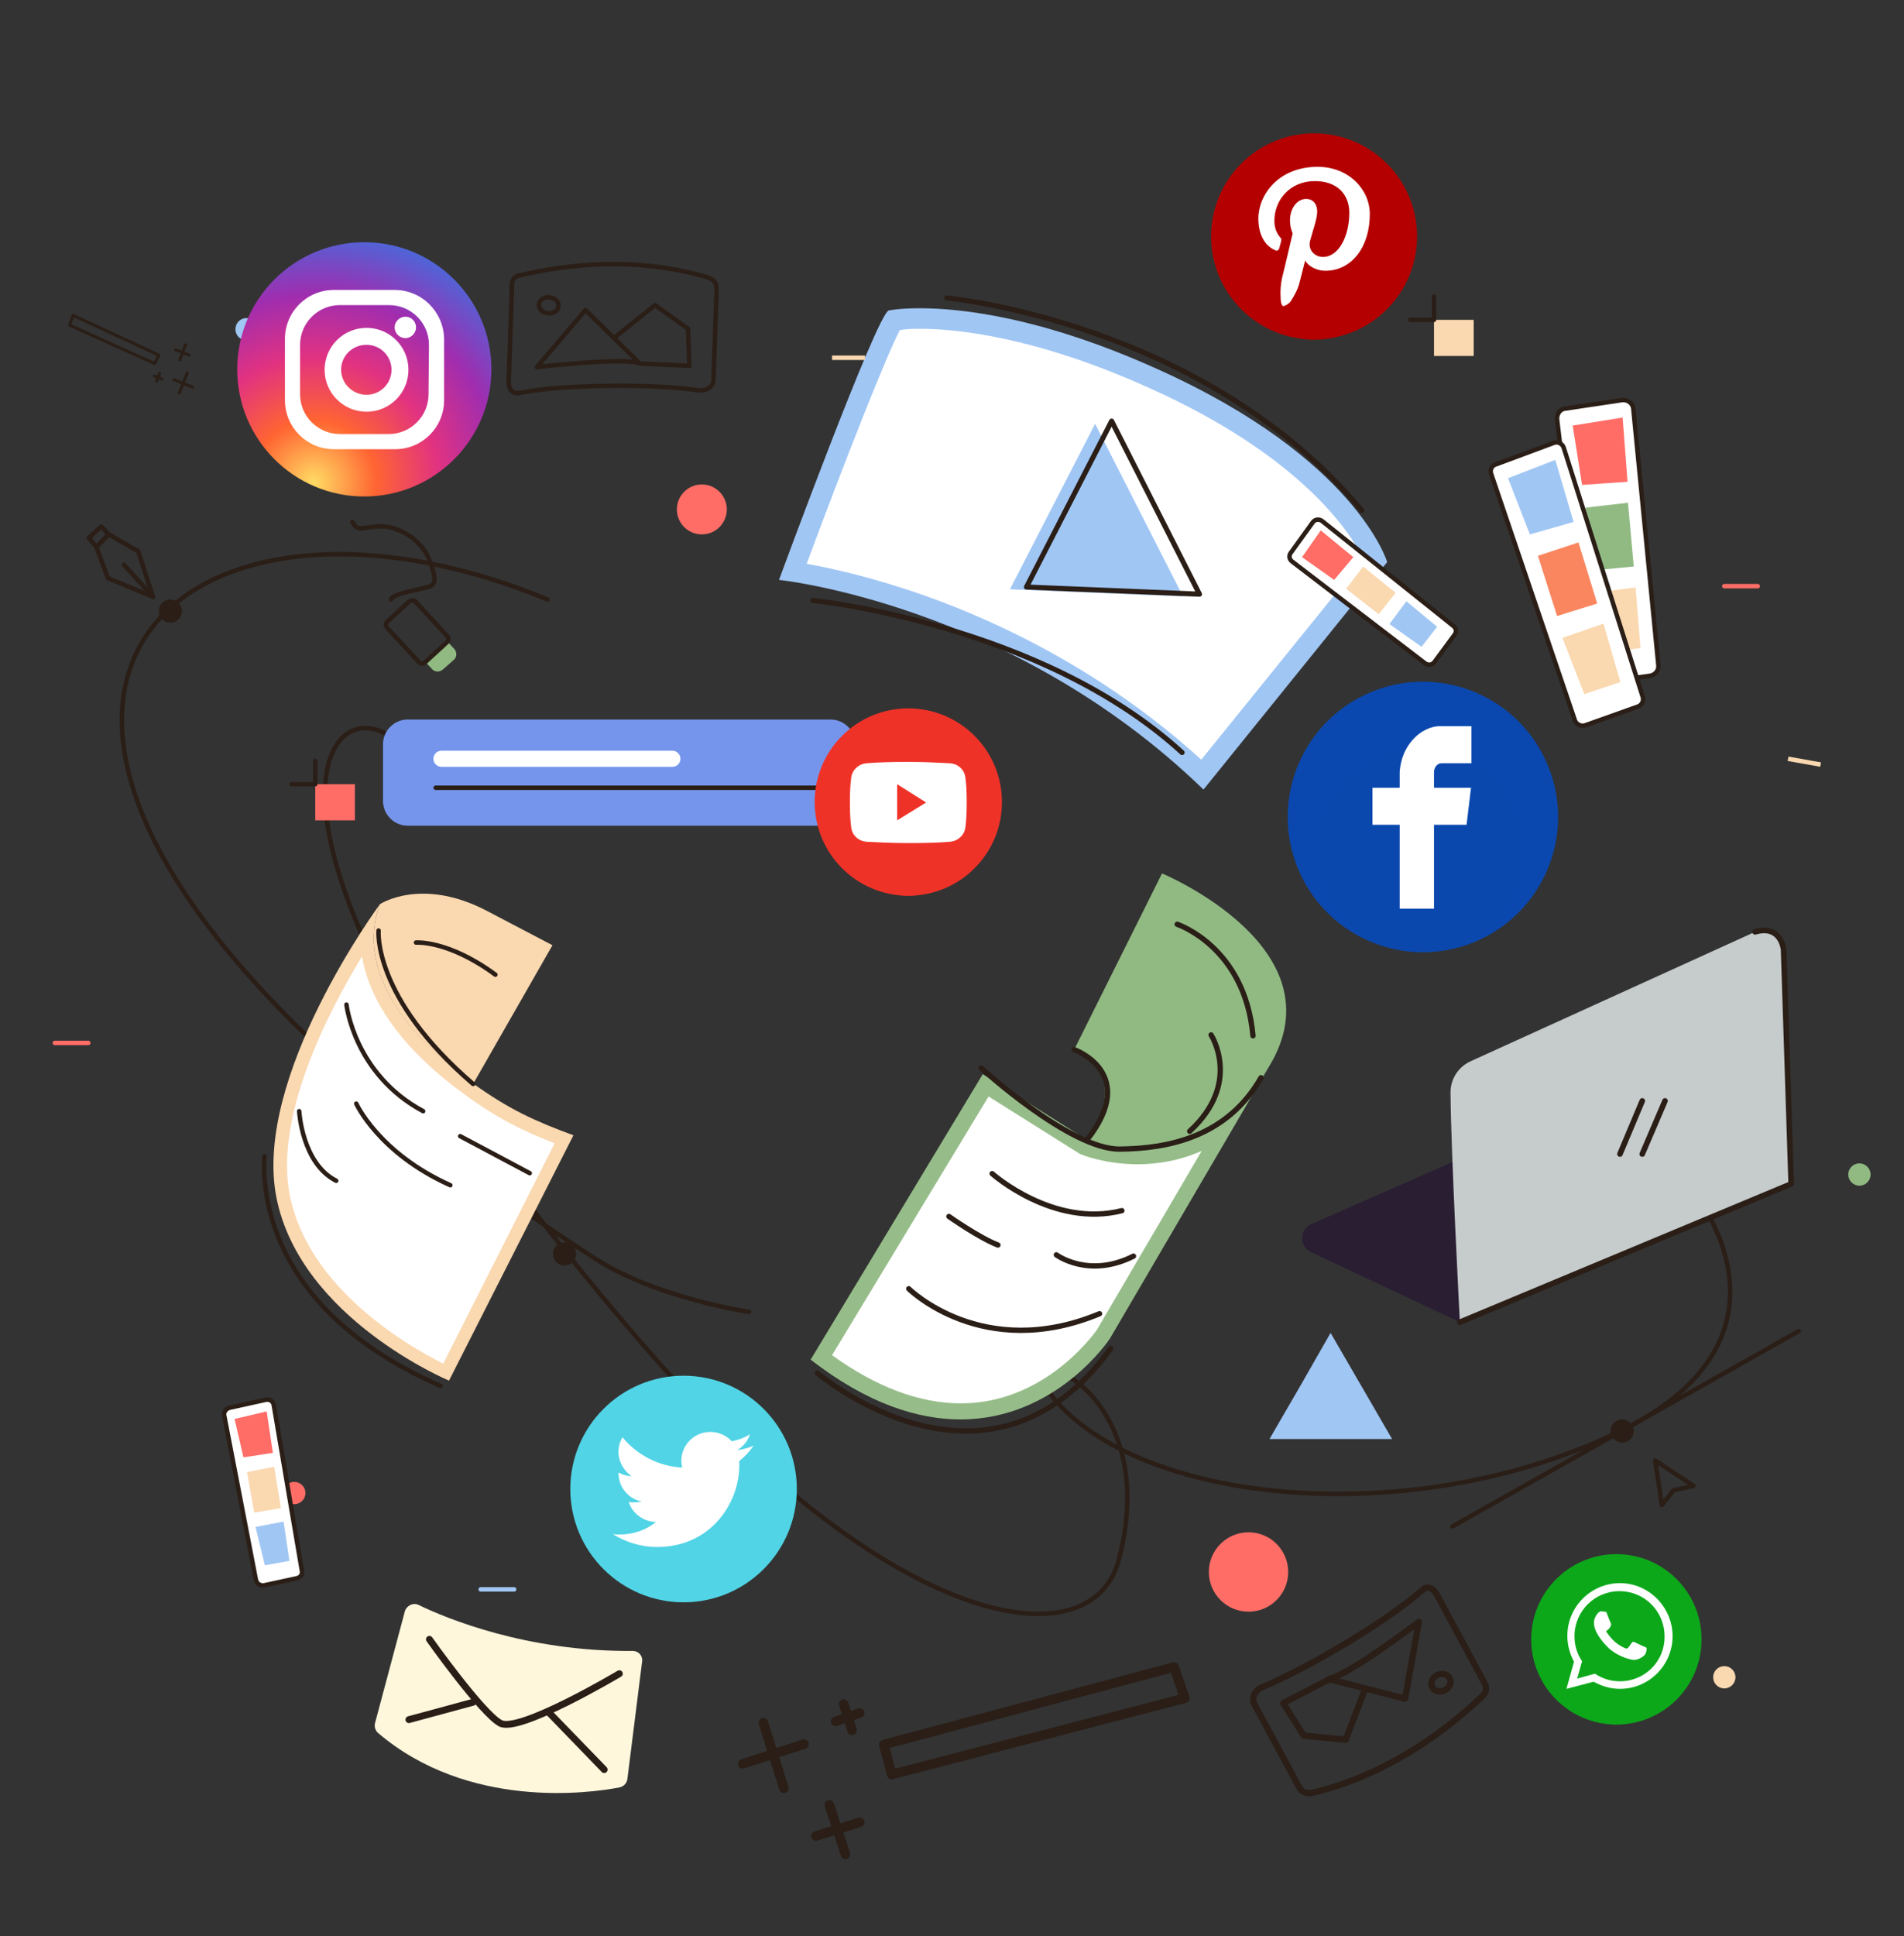 <?xml version="1.0" encoding="utf-8"?>
<!-- Generator: Adobe Illustrator 24.0.1, SVG Export Plug-In . SVG Version: 6.00 Build 0)  -->
<svg version="1.1" id="Layer_1" xmlns="http://www.w3.org/2000/svg" xmlns:xlink="http://www.w3.org/1999/xlink" x="0px" y="0px"
	 viewBox="0 0 427 434" style="enable-background:new 0 0 427 434;" xml:space="preserve">
<rect x="0" y="0" width="427" height="434" fill="#333333" stroke="none"/>
<style type="text/css">
	.st0{fill:#FFFFFF;}
	.st1{fill:#A0C6F4;}
	.st2{fill:none;stroke:#2A1E17;stroke-width:1.143;stroke-linecap:round;stroke-linejoin:round;stroke-miterlimit:10;}
	.st3{fill:none;stroke:#2A1E17;stroke-linecap:round;stroke-linejoin:round;stroke-miterlimit:10;}
	.st4{fill:#EAECEC;}
	.st5{fill:#2A1E17;}
	.st6{fill:#F9865F;}
	.st7{fill:#FF6D66;}
	.st8{fill:#FAD8B0;}
	.st9{fill:#2A1E33;}
	.st10{fill:#C6CBCB;}
	.st11{fill:none;stroke:#2A1E17;stroke-width:1.256;stroke-linecap:round;stroke-linejoin:round;stroke-miterlimit:10;}
	.st12{fill:#FFF7DC;}
	.st13{fill:none;stroke:#2A1E17;stroke-width:1.538;stroke-linecap:round;stroke-linejoin:round;stroke-miterlimit:10;}
	.st14{fill:#FFE1C0;}
	.st15{fill:none;stroke:#2A1E17;stroke-width:1;stroke-linecap:round;stroke-linejoin:round;stroke-miterlimit:10;}
	.st16{fill:none;stroke:#2A1E17;stroke-width:1.409;stroke-linecap:round;stroke-linejoin:round;stroke-miterlimit:10;}
	.st17{fill:#FFFFFF;stroke:#2A1E17;stroke-linecap:round;stroke-linejoin:round;stroke-miterlimit:10;}
	.st18{fill:#91BA83;}
	.st19{fill:#7595EC;}
	.st20{fill:none;stroke:#2A1E17;stroke-width:2.153;stroke-linecap:round;stroke-linejoin:round;stroke-miterlimit:10;}
	.st21{fill:none;stroke:#2A1E17;stroke-width:0.671;stroke-linecap:round;stroke-linejoin:round;stroke-miterlimit:10;}
	.st22{fill:#96BD89;}
	.st23{fill:none;stroke:#2A1E17;stroke-width:1.19;stroke-linecap:round;stroke-linejoin:round;stroke-miterlimit:10;}
	.st24{fill:none;stroke:#FF6D66;stroke-linecap:round;stroke-linejoin:round;stroke-miterlimit:10;}
	.st25{fill:none;stroke:#FAD8B0;stroke-miterlimit:10;}
	.st26{fill:none;stroke:#A0C6F4;stroke-linecap:round;stroke-linejoin:round;stroke-miterlimit:10;}
	.st27{fill:url(#SVGID_1_);}
	.st28{fill:#0A48AF;}
	.st29{opacity:0.5;fill:#0A48AF;enable-background:new    ;}
	.st30{fill:#0CA81A;}
	.st31{opacity:0.5;fill:#0CA81A;enable-background:new    ;}
	.st32{fill:#51D4E5;}
	.st33{opacity:0.35;fill:#51D4E5;enable-background:new    ;}
	.st34{fill:#EF3228;}
	.st35{fill:#B40000;}
	.st36{opacity:0.5;fill:#B40000;enable-background:new    ;}
</style>
<g>
	<g>
		<g>
			<path class="st0" d="M269.7,173.6c-37-34.7-80.4-43.7-91.9-45.5c7.7-20.8,19.7-51.8,22.6-56.4c1-0.1,2.9-0.3,5.8-0.3
				c8.4,0,26.5,1.8,52.5,13.5c37.4,16.9,47.7,36,49.7,40.7L269.7,173.6z"/>
			<path class="st1" d="M206.2,73.7c8.2,0,25.9,1.7,51.6,13.3c34.1,15.3,45.1,32.5,48,38.3l-36.4,45c-21.9-19.9-45.5-30.9-61.8-36.7
				c-11.6-4.1-21-6.2-26.7-7.2c8.5-22.9,17.8-46.5,20.9-52.4C202.9,73.8,204.3,73.7,206.2,73.7 M206.2,69.1c-4.6,0-6.9,0.5-6.9,0.5
				c-2.7,0.9-24.6,60.4-24.6,60.4s52.1,5.3,95.2,47l41.2-51c0,0-6.9-23.2-51.4-43.2C233.6,71,215.4,69.1,206.2,69.1L206.2,69.1z"/>
		</g>
		<path class="st2" d="M182.3,134.6c0,0,51.2,5.2,82.8,34.1"/>
		<polygon class="st1" points="226.5,132.1 245.6,95 265.3,133.7 		"/>
		<polygon class="st2" points="230.2,131.6 249.3,94.4 269,133.2 		"/>
	</g>
	<path class="st2" d="M212.3,66.8c0,0,57.4,5.2,93.1,47.6"/>
</g>
<path class="st3" d="M79,117c1.3,2.2,1.9,1.3,5.8,1s9.4,2.5,11.4,7.3c1.9,4.8,1.3,5.5,0.3,6.1s-8.5,1.5-8.8,3"/>
<path class="st4" d="M122.8,358.3"/>
<path class="st5" d="M259.8,204.5"/>
<path class="st6" d="M342.5,264.3"/>
<circle class="st5" cx="126.6" cy="281.1" r="2.6"/>
<g>
	<polygon class="st3" points="372.7,337.4 371.2,327.4 379.8,333.1 375.3,334.1 	"/>
	<path class="st3" d="M88.9,166.2c-16.2-14.3-43,21.4,55,134.9c56.6,65.5,101,71.4,107,48.6c10.8-40.9-28.2-51.2-13.7-35.2
		c21.1,23.3,81.1,28.2,125.8,6.5c44.1-21.4,17-54.7,14.3-56.7"/>
	<circle class="st5" cx="363.8" cy="320.8" r="2.6"/>
	<line class="st3" x1="325.7" y1="342.2" x2="403.4" y2="298.4"/>
	<circle class="st5" cx="90.5" cy="168.3" r="2.6"/>
</g>
<circle class="st7" cx="157.4" cy="114.2" r="5.6"/>
<g>
	<path class="st1" d="M55.3,71.3c-1.4,0-2.5,1.1-2.5,2.5s1.1,2.5,2.5,2.5s2.5-1.1,2.5-2.5S56.7,71.3,55.3,71.3L55.3,71.3z"/>
</g>
<circle class="st8" cx="386.7" cy="376" r="2.5"/>
<g>
	<path class="st9" d="M327.4,296.4L294,280.7c-2.7-1.3-2.6-5.1,0.1-6.3l62.1-27.3c0.9-0.4,1.9-0.4,2.8,0l42.7,18.3L327.4,296.4z"/>
	<path class="st10" d="M325.3,244.9c0.1,13.8,2.1,51.5,2.1,51.5l74.3-31l-1.7-52.5c-0.1-3.2-3.4-5.3-6.4-4l-64,29.1
		C327,239.3,325.3,241.9,325.3,244.9z"/>
	<path class="st11" d="M327.4,296.4l74.3-31l-1.7-52.5c0,0-0.5-5.7-6.4-4"/>
	<line class="st11" x1="363.3" y1="258.7" x2="368.3" y2="246.8"/>
	<line class="st11" x1="368.3" y1="258.7" x2="373.4" y2="246.8"/>
</g>
<circle class="st7" cx="66" cy="334.7" r="2.5"/>
<circle class="st7" cx="280" cy="352.4" r="8.9"/>
<g>
	<path class="st12" d="M93.9,359.8c6.2,3,24.2,10.5,48,10.3c1.3,0,2.3,1.1,2.1,2.4l-3.3,26.3c-0.1,0.9-0.8,1.7-1.8,1.9
		c-6.7,1.3-33.9,5-54.1-12.2c-0.6-0.5-0.9-1.4-0.7-2.2l6.7-25.1C91.2,359.9,92.7,359.2,93.9,359.8z"/>
	<path class="st13" d="M96.3,367.5c0,0,11.7,16.5,15.9,18.8s26.7-11.1,26.7-11.1"/>
	<line class="st13" x1="123.2" y1="384" x2="135.5" y2="396.7"/>
	<line class="st13" x1="106.1" y1="381.6" x2="91.7" y2="385.5"/>
</g>
<rect x="327.9" y="168.8" class="st14" width="8.9" height="8.9"/>
<g>
	<polygon class="st1" points="298.4,298.8 305.3,310.7 312.2,322.6 298.4,322.6 284.7,322.6 291.6,310.7 	"/>
</g>
<g>
	<path class="st3" d="M114.1,85.4l0.7-20.9c-0.1-2,0.7-2.6,1.9-2.8c5.7-1.3,23-5.1,41.7,0.4c2.4,0.7,2.3,2,2.3,3.2L160,85.2
		c0,1.5-1.6,2.5-3.3,2.3c-5.5-0.8-12.9-1.1-20.5-1c-7.8,0.1-14.8,0.6-19.7,1.6C114.7,88.4,114,87,114.1,85.4z"/>
	<path class="st3" d="M120.4,82.3l10.9-12.8l12.1,11.9C139.3,80.1,120.4,82.3,120.4,82.3z"/>
	<polyline class="st3" points="138,75.5 146.9,68.4 154.3,73.7 154.6,82 143.4,81.5 	"/>
	<ellipse transform="matrix(0.101 -0.995 0.995 0.101 42.586 183.92)" class="st15" cx="123" cy="68.4" rx="1.8" ry="2.2"/>
</g>
<g>
	<path class="st16" d="M322.3,357.6l10.3,19.1c1.1,1.7,0.7,2.7-0.2,3.6c-4.4,4.1-17.9,16.6-37.6,21.5c-2.5,0.6-3.2-0.6-3.7-1.6
		l-9.8-18.2c-0.7-1.3,0.1-3.1,1.8-3.8c5.3-2.2,12.1-5.8,18.9-9.9c7-4.2,12.9-8.3,16.8-11.7C320.1,355.2,321.5,356.1,322.3,357.6z"/>
	<path class="st16" d="M318.2,363.6l-3.1,17.2l-17.1-4.4C302.5,375.5,318.2,363.6,318.2,363.6z"/>
	<polyline class="st16" points="306,379 301.8,390 292.4,389.1 287.8,381.8 298,376.5 	"/>
	
		<ellipse transform="matrix(0.909 -0.416 0.416 0.909 -127.679 168.513)" class="st16" cx="323.2" cy="377.5" rx="2.2" ry="1.9"/>
</g>
<g>
	<g>
		<path class="st17" d="M289.8,125.9l29.8,22.8c0.7,0.5,1.6,0.4,2.1-0.3l4.5-6.1c0.5-0.6,0.4-1.5-0.3-2l-29.4-23.5
			c-0.7-0.5-1.6-0.4-2.1,0.3l-4.9,6.8C289,124.5,289.1,125.4,289.8,125.9z"/>
		<polygon class="st7" points="292,124.9 299.2,130 303.5,124.9 296.2,118.9 		"/>
		<polygon class="st8" points="301.9,132 309.2,137.7 313,132.9 305.7,127 		"/>
		<polygon class="st1" points="311.6,139.9 318.8,145 322.3,140.5 315.4,134.8 		"/>
	</g>
	<g>
		<path class="st17" d="M349.2,94l6.8,57.1c0.1,1.3,1.3,2.1,2.5,2l11.5-1.6c1.2-0.2,2.1-1.2,1.9-2.5l-5.6-57.3
			c-0.1-1.3-1.3-2.2-2.6-2L351,91.6C349.9,91.7,349.1,92.8,349.2,94z"/>
		<polygon class="st7" points="352.7,95.4 354.8,108.7 365,108 363.9,93.6 		"/>
		<polygon class="st18" points="355.6,113.8 357,127.9 366.4,127 365.1,112.7 		"/>
		<polygon class="st8" points="357.2,132.9 359.3,146.3 367.9,145.3 366.8,131.7 		"/>
	</g>
	<path class="st17" d="M334.4,106.2l18.8,55.3c0.3,0.9,1.4,1.4,2.3,1.1l11.8-4.2c0.9-0.3,1.4-1.3,1.1-2.2l-17.7-55.8
		c-0.3-1-1.4-1.5-2.3-1.1l-12.9,4.8C334.6,104.3,334.1,105.3,334.4,106.2z"/>
	<polygon class="st1" points="338.2,107.2 343.1,119.8 352.9,117 348.8,103.1 	"/>
	<polygon class="st6" points="344.9,124.6 349.2,138.1 358.2,135.3 354,121.6 	"/>
	<polygon class="st8" points="350.4,143 355.3,155.6 363.4,152.9 359.6,139.8 	"/>
</g>
<g>
	<path class="st19" d="M186.3,185.1H91.4c-3,0-5.5-2.5-5.5-5.5v-12.8c0-3,2.5-5.5,5.5-5.5h94.9c3,0,5.5,2.5,5.5,5.5v12.8
		C191.8,182.6,189.4,185.1,186.3,185.1z"/>
	<path class="st0" d="M150.8,171.9H99c-1,0-1.8-0.8-1.8-1.8l0,0c0-1,0.8-1.8,1.8-1.8h51.8c1,0,1.8,0.8,1.8,1.8l0,0
		C152.6,171.1,151.8,171.9,150.8,171.9z"/>
	<line class="st3" x1="97.7" y1="176.6" x2="185.7" y2="176.6"/>
</g>
<g>
	<path class="st18" d="M101.9,145.5l-1.5-1.6l-5,4.5l1.5,1.6c0.6,0.7,1.7,0.7,2.4,0.1l2.5-2.2C102.5,147.3,102.5,146.2,101.9,145.5z
		"/>
	<path class="st3" d="M93.2,134.9l7.1,7.7c0.4,0.4,0.3,1-0.1,1.4l-4.9,4.5c-0.4,0.4-1,0.3-1.4-0.1l-7.1-7.7c-0.4-0.4-0.3-1,0.1-1.4
		l4.9-4.5C92.3,134.5,92.9,134.5,93.2,134.9z"/>
</g>
<g>
	<rect x="70.7" y="175.8" class="st7" width="8.9" height="8.1"/>
	<polyline class="st3" points="70.7,170.6 70.7,175.8 65.4,175.8 	"/>
</g>
<g>
	<rect x="321.6" y="71.7" class="st8" width="8.9" height="8.1"/>
	<polyline class="st3" points="321.6,66.5 321.6,71.7 316.3,71.7 	"/>
</g>
<g>
	<path class="st3" d="M122.8,134.4c-92-38.1-162.8,35.3,10.6,147.7c13.7,8.9,34.6,12,34.6,12"/>
	<circle class="st5" cx="38.2" cy="137" r="2.6"/>
	<g>
		<polygon class="st3" points="21.6,122.6 24.4,119.8 31,123.6 34.3,133.8 24.2,129.6 		"/>
		<polygon class="st3" points="24.4,119.8 21.6,122.6 19.9,120.6 22.7,118 		"/>
		<line class="st3" x1="34.3" y1="133.8" x2="27.8" y2="126.6"/>
	</g>
</g>
<g>
	<path class="st17" d="M50.3,317.4l7.1,36.8c0.2,0.8,0.9,1.3,1.8,1.2l7.4-1.6c0.8-0.2,1.3-0.9,1.1-1.7L61.4,315
		c-0.1-0.8-0.9-1.4-1.8-1.2l-8.2,1.8C50.6,315.9,50.1,316.6,50.3,317.4z"/>
	<polygon class="st7" points="52.6,318.1 54.6,326.7 61.2,325.7 59.8,316.4 	"/>
	<polygon class="st8" points="55.4,330 57,339.1 63,338.1 61.5,328.8 	"/>
	<polygon class="st1" points="57.3,342.3 59.4,350.9 64.9,349.9 63.6,341.1 	"/>
</g>
<g>
	<polygon class="st20" points="198.2,391.1 263.3,373.7 265.7,380.7 200,397.8 	"/>
	<g>
		<line class="st20" x1="189.2" y1="382" x2="191.1" y2="387.9"/>
		<line class="st20" x1="187.4" y1="385.9" x2="192.8" y2="384"/>
	</g>
	<g>
		<line class="st20" x1="186" y1="404.6" x2="189.6" y2="415.7"/>
		<line class="st20" x1="183" y1="411.6" x2="192.8" y2="408.5"/>
	</g>
	<g>
		<line class="st20" x1="171.2" y1="386.2" x2="175.8" y2="400.9"/>
		<line class="st20" x1="166.6" y1="395.4" x2="180.3" y2="391"/>
	</g>
</g>
<g>
	<polygon class="st21" points="34.7,81.5 15.6,72.9 16.4,70.7 35.6,79.6 	"/>
	<g>
		<line class="st21" x1="35.1" y1="85.5" x2="35.8" y2="83.7"/>
		<line class="st21" x1="36.3" y1="85" x2="34.6" y2="84.3"/>
	</g>
	<g>
		<line class="st21" x1="40.3" y1="80.7" x2="41.6" y2="77.3"/>
		<line class="st21" x1="42.4" y1="79.6" x2="39.4" y2="78.4"/>
	</g>
	<g>
		<line class="st21" x1="40.2" y1="88.1" x2="42" y2="83.6"/>
		<line class="st21" x1="43.2" y1="86.8" x2="39" y2="85.1"/>
	</g>
</g>
<g>
	<path class="st8" d="M106.1,243c-13.5-9.7-26.7-24.8-20.9-40.3c0,0,9.3-6.2,24,1.5s14.7,7.7,14.7,7.7L106.1,243z"/>
	<g>
		<path class="st0" d="M100,307.6c-6.1-2.9-31.9-16.3-36.6-39.4c-4-19.9,11.2-46.7,18.9-58.6c-0.5,15.7,15.3,29,22.9,34.5
			c7.7,5.6,13.4,8.3,21.2,11.2L100,307.6z"/>
		<path class="st8" d="M81.2,214.4c1.7,10.5,9.6,21.3,23.2,31.1c7.3,5.3,12.8,8,20,10.8l-25,49.4C91.8,301.9,69.2,289,65,268
			C61.5,250.5,73.3,227.3,81.2,214.4 M85.2,202.7c0,0-28.6,38.7-23.2,65.8s38.7,41,38.7,41l27.9-55c-8.7-3.2-14.4-5.8-22.5-11.6
			C92.7,233.3,79.4,218.2,85.2,202.7L85.2,202.7z"/>
	</g>
	<path class="st3" d="M77.7,225.2c0,0,1.7,15.6,17.2,23.9"/>
	<line class="st3" x1="103.2" y1="254.7" x2="118.8" y2="263"/>
	<path class="st3" d="M79.9,247.4c0,0,5,11.1,21.1,18.3"/>
	<path class="st3" d="M67.1,249.1c0,0,0.6,11.7,8.3,15.6"/>
	<path class="st3" d="M84.9,208.6c0,0-1.4,15,21.2,34.4"/>
	<path class="st3" d="M93.3,211.3c0,0,7.2-0.6,17.8,7.2"/>
	<path class="st3" d="M59.3,259.2c-0.5,7.4,0.5,34.4,39.5,51.5"/>
</g>
<g>
	<path class="st18" d="M260.6,195.8l-19.7,39.5c0,0,13.4,4.9,2.9,20.2c0,0,24.7,10.2,40.8-16.4C300.8,212.5,260.6,195.8,260.6,195.8
		z"/>
	<g>
		<path class="st0" d="M215.5,316.4c-10,0-20.5-4.1-31.3-12.1l36.8-61l21.9,13.8l0.1,0.1c0.2,0.1,5.1,2.1,12,2.1
			c5.5,0,12.5-1.3,19.3-6.1l-26.9,46.1C247.4,299.2,235.8,316.4,215.5,316.4L215.5,316.4z"/>
		<path class="st22" d="M221.7,245.8l20.2,12.7l0.3,0.2l0.3,0.1c0.2,0.1,5.4,2.2,12.6,2.2c4.2,0,9.2-0.7,14.4-3L246,298.1
			c-0.8,1.1-11.8,16.5-30.5,16.5c-9.2,0-18.9-3.6-28.9-10.8L221.7,245.8 M284.6,239.1c-9.1,15-21,18.3-29.6,18.3
			c-6.6,0-11.3-1.9-11.3-1.9l-23.3-14.7l-38.6,64c12.9,10,24.2,13.4,33.6,13.4c21.6,0,33.5-18.1,33.5-18.1L284.6,239.1L284.6,239.1z
			"/>
	</g>
	<path class="st23" d="M240.9,235.3c0,0,14.7,5.2,2.9,20.2"/>
	<path class="st23" d="M220,239.4c0,0,20,18.3,31.1,18.2c11.1-0.1,24.1-2.8,31.7-16"/>
	<path class="st23" d="M222.5,263.1c0,0,13.7,12.2,29.1,8.3"/>
	<path class="st23" d="M236.9,281.3c0,0,7.2,5.4,17.3,0.3"/>
	<path class="st23" d="M203.8,288.9c0,0,16.6,16.5,42.8,5.6"/>
	<path class="st23" d="M212.8,272.7c0,0,6.8,4.8,11,6.4"/>
	<path class="st23" d="M264,207.2c0,0,15.2,5,17,25"/>
	<path class="st23" d="M271.6,232c0,0,7,10.8-4.8,21.6"/>
	<path class="st23" d="M183.3,307.8c0,0,38.1,32.6,65.8-5.5"/>
</g>
<line class="st24" x1="12.3" y1="233.8" x2="19.8" y2="233.8"/>
<line class="st24" x1="386.7" y1="131.4" x2="394.2" y2="131.4"/>
<line class="st25" x1="186.6" y1="80.2" x2="194" y2="80.2"/>
<line class="st25" x1="401" y1="170.1" x2="408.3" y2="171.4"/>
<line class="st26" x1="107.8" y1="356.3" x2="115.3" y2="356.3"/>
<circle class="st18" cx="417" cy="263.3" r="2.5"/>
<g>
	
		<radialGradient id="SVGID_1_" cx="73.433" cy="481.693" r="37.346" gradientTransform="matrix(1.5 0 0 -1.5 -39.768 830.719)" gradientUnits="userSpaceOnUse">
		<stop  offset="0" style="stop-color:#FFDC64"/>
		<stop  offset="0.25" style="stop-color:#FF6432"/>
		<stop  offset="0.5" style="stop-color:#E13281"/>
		<stop  offset="0.75" style="stop-color:#A02DAF"/>
		<stop  offset="1" style="stop-color:#5064D7"/>
	</radialGradient>
	<circle class="st27" cx="81.7" cy="82.8" r="28.5"/>
	<g>
		<path class="st0" d="M88.5,65H74.9c-6.1,0-11,4.9-11,11v13.7c0,6.1,4.9,11,11,11h13.7c6.1,0,11-4.9,11-11V76
			C99.5,69.9,94.6,65,88.5,65z M96.1,88.4c0,4.9-4,8.9-8.9,8.9h-11c-4.9,0-8.9-4-8.9-8.9V77.3c0-4.9,4-8.9,8.9-8.9h11.1
			c4.9,0,8.9,4,8.9,8.9L96.1,88.4L96.1,88.4z"/>
		<path class="st0" d="M82.2,73.5c-5.2,0-9.4,4.2-9.4,9.4c0,5.2,4.2,9.4,9.4,9.4c5.2,0,9.4-4.2,9.4-9.4S87.4,73.5,82.2,73.5z
			 M82.2,88.5c-3.1,0-5.7-2.5-5.7-5.6s2.5-5.6,5.7-5.6c3.1,0,5.6,2.5,5.6,5.6C87.8,86,85.3,88.5,82.2,88.5z"/>
		<path class="st0" d="M90.9,71c-1.3,0-2.4,1.1-2.4,2.4s1.1,2.4,2.4,2.4s2.4-1.1,2.4-2.4C93.3,72,92.2,71,90.9,71z"/>
	</g>
</g>
<g>
	
		<ellipse transform="matrix(0.928 -0.374 0.374 0.928 -45.35 132.406)" class="st28" cx="318.9" cy="183.2" rx="30.3" ry="30.3"/>
	
		<ellipse transform="matrix(0.741 -0.671 0.671 0.741 -45.551 263.362)" class="st29" cx="318.9" cy="190.8" rx="22.7" ry="22.7"/>
	<path class="st0" d="M313.9,203.7v-18.8h-6.1v-8.3h6.1v-3.5l0,0c0.1-1.7,0.6-4.5,2.7-7s4.5-3.2,5.9-3.3l0,0h7.5v8.3h-6.8
		c-0.4,0-0.8,0.2-1.2,0.7c-0.3,0.5-0.4,0.9-0.4,1.3v3.5h8.3l-1,8.3h-7.3v18.8H313.9z"/>
</g>
<g>
	<circle class="st30" cx="362.5" cy="367.5" r="19.1"/>
	<circle class="st31" cx="362.5" cy="372.3" r="14.3"/>
	<g>
		<path class="st0" d="M363.3,354.9c-6.5,0-11.8,5.3-11.8,11.8c0,2,0.5,4,1.5,5.8l-1.7,6.1l6.1-1.6c1.8,1,3.8,1.6,5.9,1.6
			c6.5,0,11.8-5.3,11.8-11.8C375.1,360.3,369.8,354.9,363.3,354.9z M363.3,376.9c-1.9,0-3.7-0.5-5.3-1.5l-0.3-0.2l-4,1.1l1.1-3.9
			l-0.2-0.3c-1-1.6-1.5-3.4-1.5-5.3c0-5.6,4.5-10.1,10.1-10.1s10.1,4.5,10.1,10.1C373.4,372.4,368.9,376.9,363.3,376.9z"/>
		<path class="st0" d="M368.9,369.2c-0.8-0.3-1.9-0.9-2.4-1.1c-0.2-0.1-0.4,0-0.5,0.1c-0.3,0.4-0.6,0.9-0.9,1.2
			c-0.2,0.2-0.4,0.2-0.6,0.1c-0.5-0.2-1.5-0.7-2.4-1.5c-0.8-0.7-1.5-1.7-1.8-2.1c-0.1-0.1-0.1-0.3,0.1-0.4c0.3-0.2,0.8-0.7,0.9-1.2
			c0-0.1,0-0.2,0-0.3c-0.2-0.4-0.7-1.6-1-2.5c0-0.1-0.2-0.2-0.3-0.2c-0.2,0-0.5,0-0.8-0.1c-0.1,0-0.1,0-0.2,0
			c-0.3,0.1-0.9,0.4-1.4,1.7c-0.5,1.6,0.4,3.8,3,6.4c1.8,1.8,4.6,2.7,5.7,2.8c1,0.1,2.3-0.7,2.7-1.3c0.2-0.4,0.3-1,0.3-1.4
			C369.2,369.4,369.1,369.3,368.9,369.2z"/>
	</g>
</g>
<g>
	<ellipse class="st32" cx="153.3" cy="333.8" rx="25.4" ry="25.4"/>
	<ellipse class="st33" cx="153.3" cy="340.2" rx="19" ry="19"/>
	<path class="st0" d="M147.4,346.8c-3.7,0-7.1-1.1-10-2.9c0.5,0.1,1,0.1,1.6,0.1c3,0,5.9-1,8.1-2.8c-2.8-0.1-5.3-1.9-6.1-4.5
		c0.4,0.1,0.8,0.1,1.2,0.1c0.6,0,1.2-0.1,1.7-0.2c-3-0.6-5.2-3.2-5.2-6.4v-0.1c0.9,0.5,1.9,0.8,2.9,0.8c-1.7-1.2-2.9-3.2-2.9-5.4
		c0-1.2,0.3-2.3,0.9-3.3c3.2,3.9,8,6.5,13.4,6.8c-0.1-0.5-0.2-1-0.2-1.5c0-3.6,2.9-6.5,6.5-6.5c1.9,0,3.6,0.8,4.8,2.1
		c1.5-0.3,2.9-0.8,4.1-1.6c-0.5,1.5-1.5,2.8-2.9,3.6c1.3-0.2,2.6-0.5,3.7-1c-0.9,1.3-2,2.5-3.2,3.4c0,0.3,0,0.6,0,0.8
		C165.9,336.9,159.4,346.8,147.4,346.8z"/>
</g>
<g>
	<circle class="st34" cx="203.7" cy="179.8" r="21"/>
	<ellipse class="st34" cx="203.7" cy="185.1" rx="15.7" ry="15.7"/>
	<path class="st0" d="M216.5,174.3c-0.2-1.8-1.7-3.1-3.5-3.2c-2.1-0.1-5.4-0.3-9.3-0.3c-3.9,0-7.1,0.1-9.3,0.3
		c-1.8,0.1-3.3,1.5-3.5,3.2c-0.2,1.4-0.3,3.2-0.3,5.6s0.1,4.2,0.3,5.6c0.2,1.8,1.7,3.1,3.5,3.2c2.1,0.1,5.4,0.3,9.3,0.3
		c3.9,0,7.1-0.1,9.3-0.3c1.8-0.1,3.3-1.5,3.5-3.2c0.2-1.4,0.3-3.2,0.3-5.6S216.7,175.7,216.5,174.3z M201.2,183.9v-8.1l6.5,4.1
		L201.2,183.9z"/>
</g>
<g>
	<circle class="st35" cx="294.7" cy="53" r="23.1"/>
	<ellipse class="st36" cx="294.7" cy="58.8" rx="17.4" ry="17.4"/>
	<path class="st0" d="M289.5,67.5c0.7-1.1,1.5-2.5,1.9-4c0.2-0.8,1.3-5.1,1.3-5.1c0.6,1.2,2.5,2.3,4.5,2.3c6,0,10-5.4,10-12.7
		c0-5.5-4.7-10.6-11.7-10.6c-8.8,0-13.3,6.3-13.3,11.6c0,3.2,1.2,6,3.8,7.1c0.4,0.2,0.8,0,0.9-0.5c0.1-0.3,0.3-1.1,0.4-1.5
		c0.1-0.5,0.1-0.6-0.3-1c-0.7-0.9-1.2-2-1.2-3.6c0-4.7,3.5-8.9,9.1-8.9c5,0,7.7,3,7.7,7.1c0,5.3-2.4,9.9-5.9,9.9
		c-1.9,0-3.4-1.6-2.9-3.6c0.6-2.3,1.6-4.9,1.6-6.6c0-1.5-0.8-2.8-2.5-2.8c-2,0-3.6,2.1-3.6,4.8c0,1.7,0.6,2.9,0.6,2.9
		s-2,8.6-2.4,10.1c-0.3,1.4-0.4,3-0.3,4.3c0,1.2,0.3,1.8,0.5,1.9C287.9,68.7,288.9,68.3,289.5,67.5z"/>
</g>
</svg>
